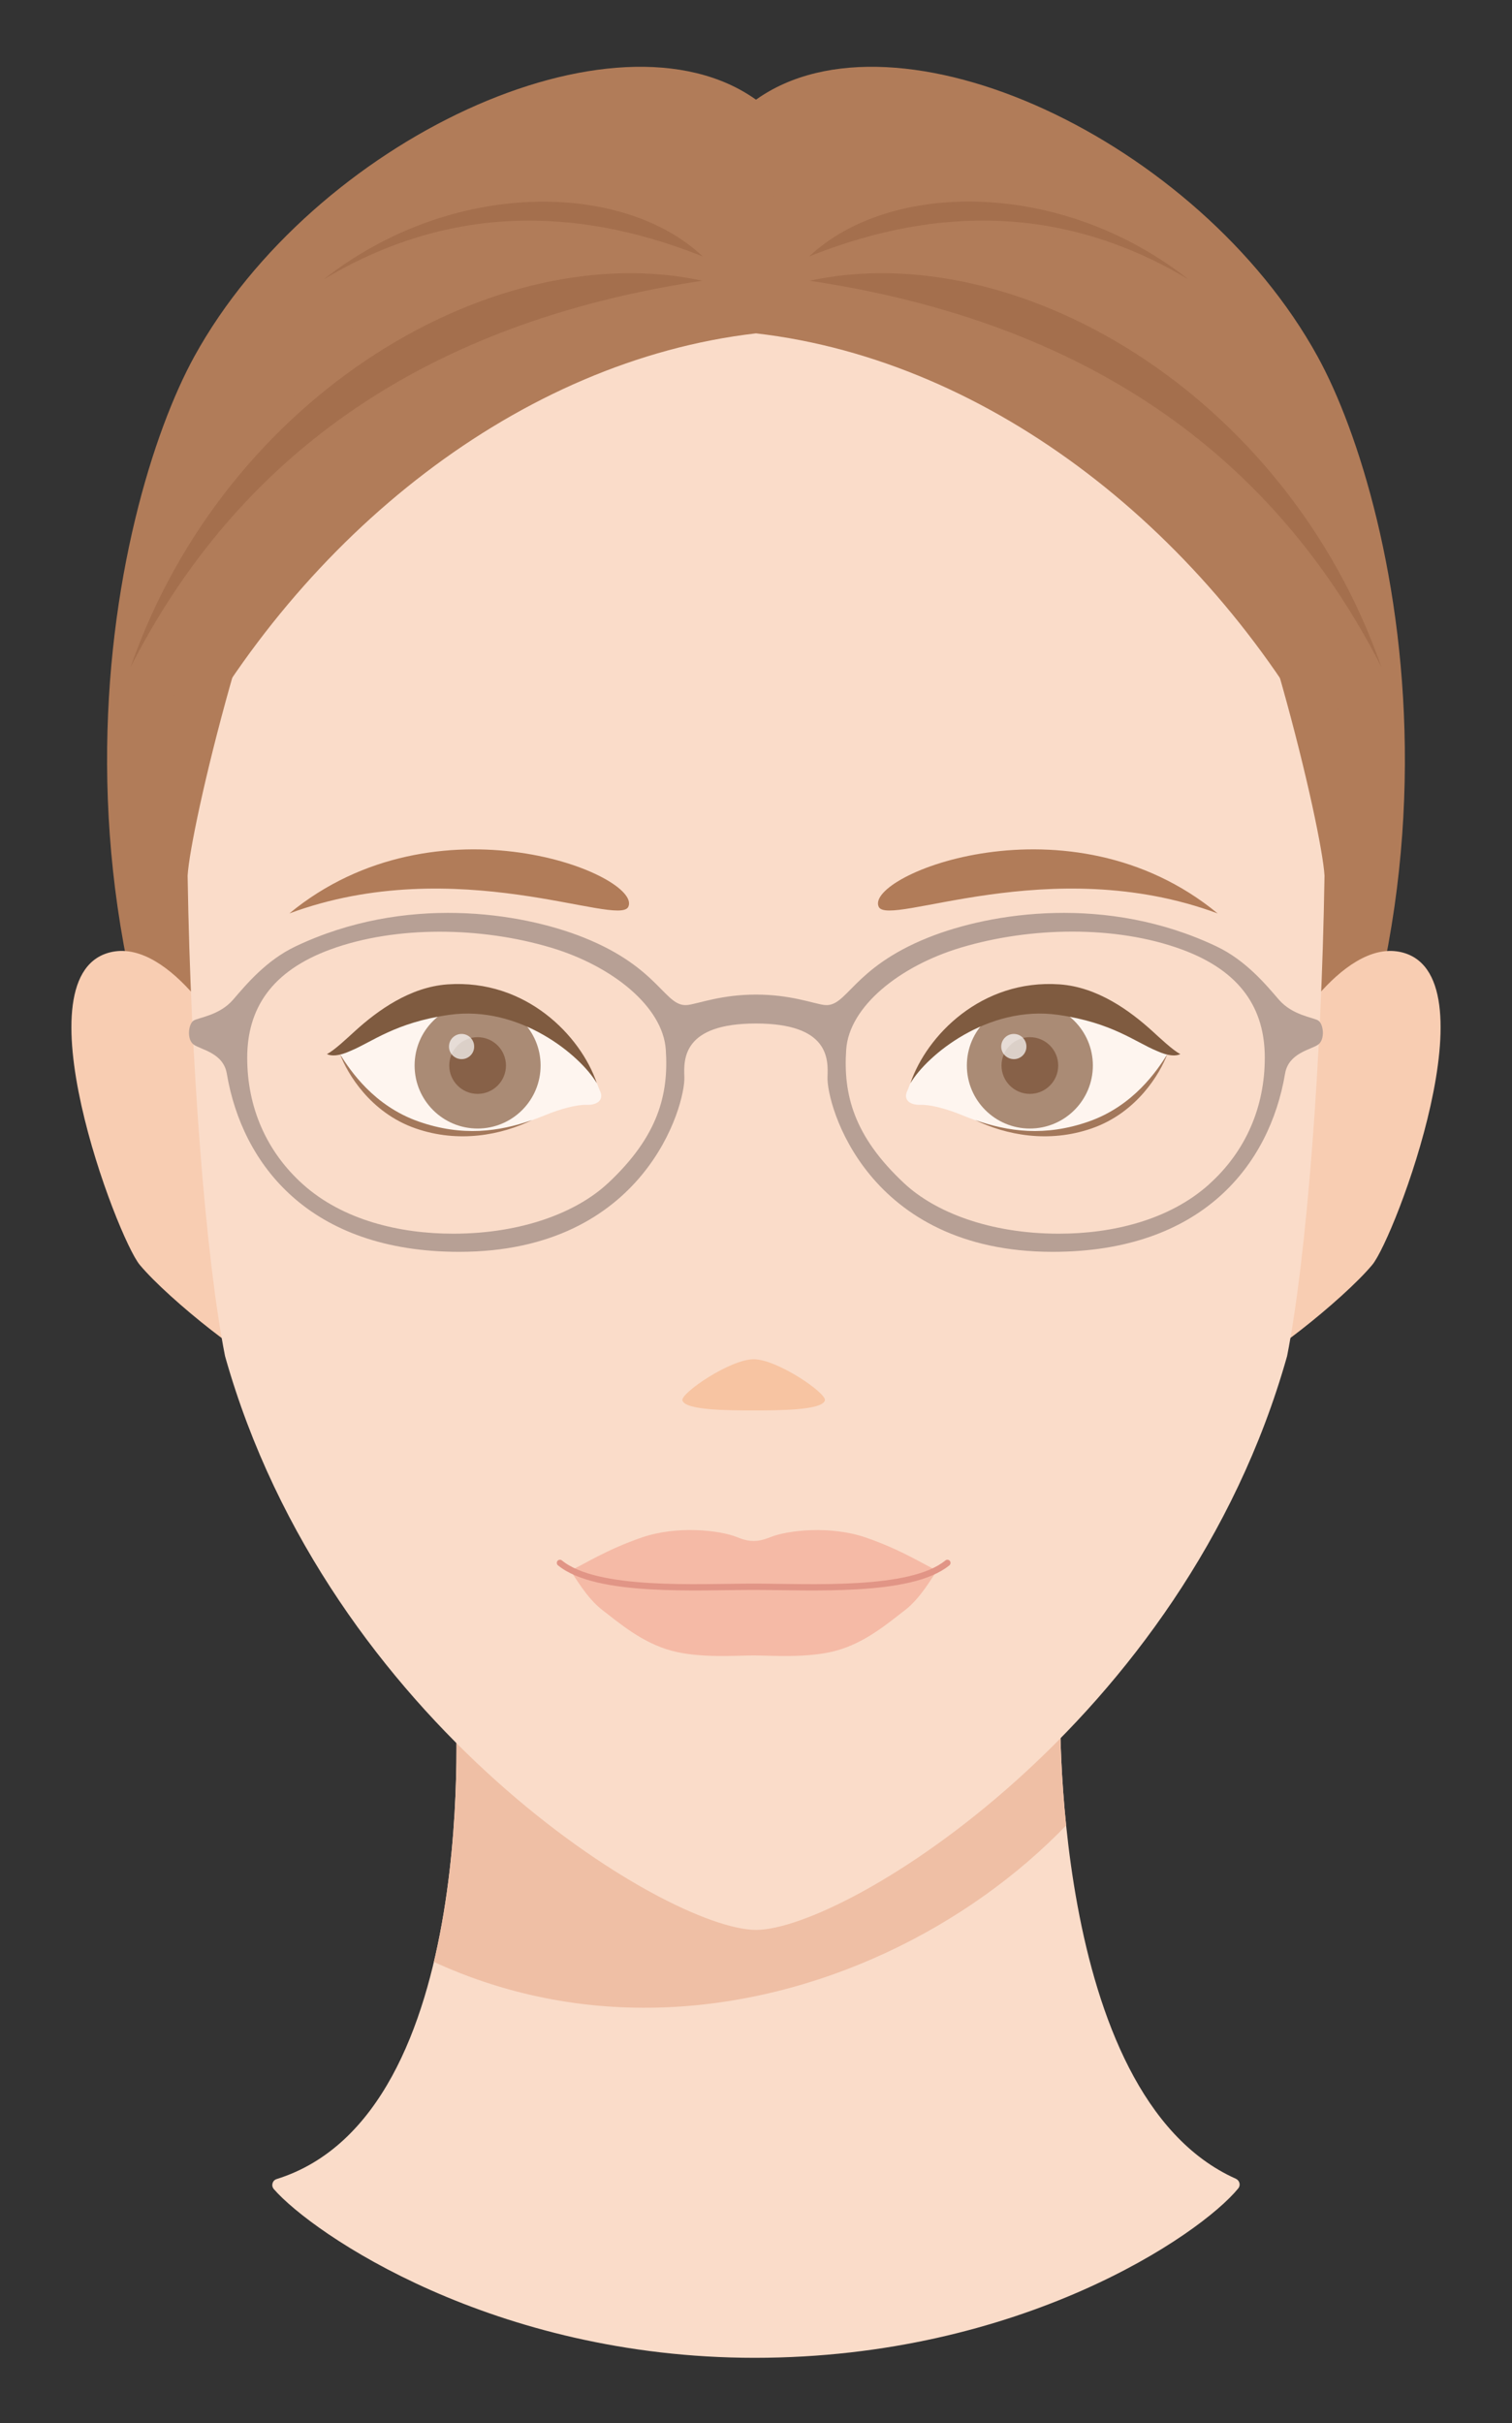 <?xml version="1.0" encoding="UTF-8"?>
<svg id="_レイヤー_2" data-name="レイヤー 2" xmlns="http://www.w3.org/2000/svg" xmlns:xlink="http://www.w3.org/1999/xlink" viewBox="0 0 240 384.61">
  <rect x="0" y="0" width="240" height="384.61" fill="#333333" stroke="none"/>
  <defs>
    <style>
      .cls-1, .cls-2 {
        fill: none;
      }

      .cls-3 {
        fill: #b7a095;
      }

      .cls-4 {
        fill: #efbfa5;
      }

      .cls-5 {
        fill: #fadcc9;
      }

      .cls-2 {
        stroke: #e19586;
        stroke-linecap: round;
        stroke-miterlimit: 10;
      }

      .cls-6 {
        fill: #a46f4d;
      }

      .cls-7 {
        fill: #a3785b;
      }

      .cls-8 {
        fill: #f5baa6;
      }

      .cls-9 {
        fill: #f7c4a2;
      }

      .cls-10 {
        fill: #876148;
      }

      .cls-11 {
        fill: #f8cdb2;
      }

      .cls-12 {
        fill: #b17c59;
      }

      .cls-13 {
        fill: #7f5b40;
      }

      .cls-14 {
        fill: #aa8b75;
      }

      .cls-15 {
        clip-path: url(#clippath);
      }

      .cls-16 {
        fill: rgba(255, 255, 255, .7);
      }
    </style>
    <clipPath id="clippath">
      <path class="cls-1" d="M119.82,374.23c-41.61,0-70.22-19.75-76.35-26.77-.47-.54-.24-1.39.44-1.6,32.91-10.29,28.33-76.66,28.33-76.66h96.06s-1.97,63.26,27.85,76.6c.61.27.82,1.03.39,1.55-6.07,7.41-34.59,26.88-76.73,26.88Z"/>
    </clipPath>
  </defs>
  <g id="_レイヤー_1-2" data-name="レイヤー 1">
    <g>
      <rect class="cls-1" width="240" height="380"/>
      <g class="cls-15">
        <rect class="cls-5" x="36.53" y="264.61" width="168" height="120"/>
        <path class="cls-4" d="M56.84,304.6c48.9,33.13,109.44,2.11,126.32-34.86l-2.45-24.03h-101.24l-22.63,58.89Z"/>
      </g>
      <path class="cls-12" d="M120,15.82c-18.95,23.81-12.74,90.48-12.74,90.48,6.99,24.83,58.45,102.93,83.85,110.53,48.01-64.56,31.01-136.68,18.03-160.25C190.24,22.23,142.29-.06,120,15.82Z"/>
      <path class="cls-12" d="M120,15.82c18.95,23.81,12.74,90.48,12.74,90.48-6.99,24.83-58.45,102.93-83.85,110.53C.88,152.27,17.87,80.14,30.85,56.57,49.76,22.23,97.71-.06,120,15.82Z"/>
      <g>
        <path class="cls-11" d="M37.73,169.51c-.95-4.28-10.74-20.24-19.87-18.44-15.37,3.03.76,45.42,4.32,49.68,4.61,5.54,18.66,16.67,21.14,16.32,2.49-.36-4.87-44.36-5.59-47.55Z"/>
        <path class="cls-11" d="M202.27,169.51c.95-4.28,10.74-20.24,19.87-18.44,15.37,3.03-.76,45.42-4.32,49.68-4.61,5.54-18.66,16.67-21.14,16.32-2.49-.36,4.87-44.36,5.59-47.55Z"/>
        <path class="cls-5" d="M120,36.42c34.88,0,55.73,18.78,68.34,31.6,11.64,21.52,21.47,63.48,21.9,70.97-.48,30.22-2.91,60.95-5.94,76.25-16.42,58.27-70.17,91.07-84.29,91.07s-67.87-32.8-84.29-91.07c-3.03-15.3-5.46-46.04-5.94-76.25.43-7.49,10.26-49.45,21.9-70.97,12.61-12.82,33.46-31.6,68.34-31.6Z"/>
        <path class="cls-12" d="M139.47,143.91c-2.24-4.99,30.34-18.27,53.81,1.07-26.59-9.86-52.32,2.29-53.81-1.07Z"/>
        <g>
          <path class="cls-16" d="M144.05,173.06c.15-.28.32-.88.49-1.17,4.02-6.98,12.38-14.73,23.93-12.66,12.03,2.15,14.26,5.45,16.79,8.07-1.15,3.01-5.25,8.55-12.42,11.05-7.87,2.74-14.4.98-20.22-1.39-2.32-.95-4.91-1.65-6.45-1.6-2.01.07-2.8-1-2.12-2.29Z"/>
          <circle class="cls-14" cx="163.47" cy="169.12" r="10"/>
          <circle class="cls-10" cx="163.47" cy="169.12" r="4.5"/>
          <path class="cls-16" d="M158.93,165.97c-.08,1.1.76,2.05,1.86,2.13,1.1.08,2.06-.75,2.13-1.85.08-1.1-.75-2.06-1.85-2.14-1.1-.08-2.06.75-2.14,1.86Z"/>
          <path class="cls-7" d="M154.78,177.77c4.88,2.36,11.63,3.73,18.54,1.32,7.17-2.5,10.81-8.72,11.95-11.73-1.59,2.53-5.33,8.16-12.49,10.66-6.91,2.41-12.74,1.6-18-.25Z"/>
          <path class="cls-13" d="M144.54,171.89c2.6-4.39,12.23-12.41,23.43-10.81,8.55,1.22,12.24,4.32,15.65,5.72,1.84.85,3.09.85,3.74.5-1.12-.52-3.42-2.71-4.49-3.68-3.52-3.19-8.66-6.96-14.67-7.38-12.45-.87-21.14,8.19-23.67,15.65Z"/>
        </g>
        <g>
          <path class="cls-8" d="M119.63,244.58c.61,0,1.33-.08,2.67-.61,2.72-1.1,9.5-1.86,15.08.05,5.75,1.97,9.48,4.44,11.04,5.08.27.11.29.49,0,.7s-2.2,3.8-4.77,5.76c-2.57,1.96-6.25,5.18-10.99,6.45-4.52,1.21-10.28.74-13.02.74s-8.51.47-13.02-.74c-4.74-1.27-8.42-4.49-10.99-6.45-2.57-1.96-4.49-5.55-4.77-5.76s-.27-.59,0-.7c1.56-.64,5.29-3.11,11.04-5.08,5.58-1.92,12.36-1.15,15.08-.05,1.33.54,2.06.61,2.67.61Z"/>
          <path class="cls-2" d="M150.38,248.06c-5.84,4.79-21.83,3.79-30.75,3.79-8.92,0-24.92,1-30.75-3.79"/>
        </g>
        <path class="cls-9" d="M119.63,223.86c3.81,0,10.96,0,11.31-1.61.25-1.14-7.57-6.51-11.31-6.51s-11.56,5.37-11.31,6.51c.36,1.62,7.5,1.61,11.31,1.61Z"/>
        <path class="cls-12" d="M99.74,143.91c2.24-4.99-30.34-18.27-53.81,1.07,26.59-9.86,52.32,2.29,53.81-1.07Z"/>
        <g>
          <path class="cls-16" d="M95.2,173.06c-.15-.28-.32-.88-.49-1.17-4.02-6.98-12.38-14.73-23.93-12.66-12.03,2.15-14.26,5.45-16.79,8.07,1.15,3.01,5.25,8.55,12.42,11.05,7.87,2.74,14.4.98,20.22-1.39,2.32-.95,4.91-1.65,6.45-1.6,2.01.07,2.8-1,2.12-2.29Z"/>
          <circle class="cls-14" cx="75.81" cy="169.12" r="10"/>
          <circle class="cls-10" cx="75.81" cy="169.12" r="4.5"/>
          <path class="cls-16" d="M71.27,165.97c-.08,1.1.76,2.05,1.86,2.13,1.1.08,2.06-.75,2.13-1.85.08-1.1-.75-2.06-1.85-2.14-1.1-.08-2.06.75-2.14,1.86Z"/>
          <path class="cls-7" d="M84.48,177.77c-4.88,2.36-11.63,3.73-18.54,1.32-7.17-2.5-10.81-8.72-11.95-11.73,1.59,2.53,5.33,8.16,12.49,10.66,6.91,2.41,12.74,1.6,18-.25Z"/>
          <path class="cls-13" d="M94.71,171.89c-2.6-4.39-12.23-12.41-23.43-10.81-8.55,1.22-12.24,4.32-15.65,5.72-1.84.85-3.09.85-3.74.5,1.12-.52,3.42-2.71,4.49-3.68,3.52-3.19,8.66-6.96,14.67-7.38,12.45-.87,21.14,8.19,23.67,15.65Z"/>
        </g>
      </g>
      <path class="cls-12" d="M211.61,121.59c-19.53-36.79-54.15-64.36-91.61-68.68-4.4-5.04-4.64-22.66,0-31.13,48.02-2.1,99.54,57.31,91.61,99.82Z"/>
      <path class="cls-12" d="M28.39,121.59c19.53-36.79,54.15-64.36,91.61-68.68,4.4-5.04,4.64-22.66,0-31.13-48.02-2.1-99.54,57.31-91.61,99.82Z"/>
      <path class="cls-6" d="M219.27,105.87c-20.79-40.79-56.43-56.16-90.77-61.31,32.58-7.07,75.49,17.61,90.77,61.31ZM128.44,40.7c17.31-6.9,38.31-9.47,60.18,3.63-20.23-15.92-47.38-15.67-60.18-3.63ZM20.73,105.87c20.79-40.79,56.43-56.16,90.77-61.31-32.58-7.07-75.49,17.61-90.77,61.31ZM51.38,44.34c21.87-13.1,42.87-10.54,60.18-3.63-12.8-12.03-39.95-12.28-60.18,3.63Z"/>
      <path class="cls-3" d="M209.26,161.98c-.83-.51-4.1-.82-6.26-3.31-2.03-2.35-5.23-6.24-9.91-8.46-17.41-8.27-35.74-5.4-45.73-1.41-12.25,4.9-12.89,11.23-16.59,10.7-1.77-.25-5.33-1.64-10.77-1.64s-9,1.39-10.77,1.64c-3.71.52-4.34-5.81-16.59-10.7-9.99-3.99-28.32-6.86-45.73,1.41-4.68,2.22-7.88,6.11-9.91,8.46-2.16,2.5-5.43,2.81-6.26,3.31-.83.51-1.14,2.99,0,3.81,1.14.83,4.7,1.3,5.26,4.61,2.43,14.39,13.09,28.29,36.89,28.29,29.51,0,35.91-23.33,35.74-27.76-.11-2.78-.31-8.48,11.36-8.48s11.47,5.7,11.36,8.48c-.17,4.42,6.23,27.76,35.74,27.76,23.8,0,34.46-13.9,36.89-28.29.56-3.3,4.12-3.78,5.26-4.61,1.14-.83.83-3.31,0-3.81ZM96.46,187.83c-4.89,4.56-13.57,7.98-24.54,7.98-8.51,0-17.5-2.16-23.82-7.82-5.83-5.22-8.86-12.27-8.86-20.09,0-7.73,3.76-13.75,13.25-17.22,10.42-3.8,23.93-3.58,34.98-.27,9.77,2.93,17.74,9.38,18.21,16.18.48,7.1-1.18,13.75-9.22,21.25ZM191.9,187.99c-6.32,5.66-15.31,7.82-23.82,7.82-10.97,0-19.65-3.42-24.54-7.98-8.05-7.5-9.71-14.15-9.22-21.25.46-6.79,8.43-13.25,18.21-16.18,11.05-3.31,24.56-3.54,34.98.27,9.49,3.46,13.26,9.49,13.25,17.22,0,7.82-3.03,14.87-8.86,20.09Z"/>
    </g>
  </g>
</svg>